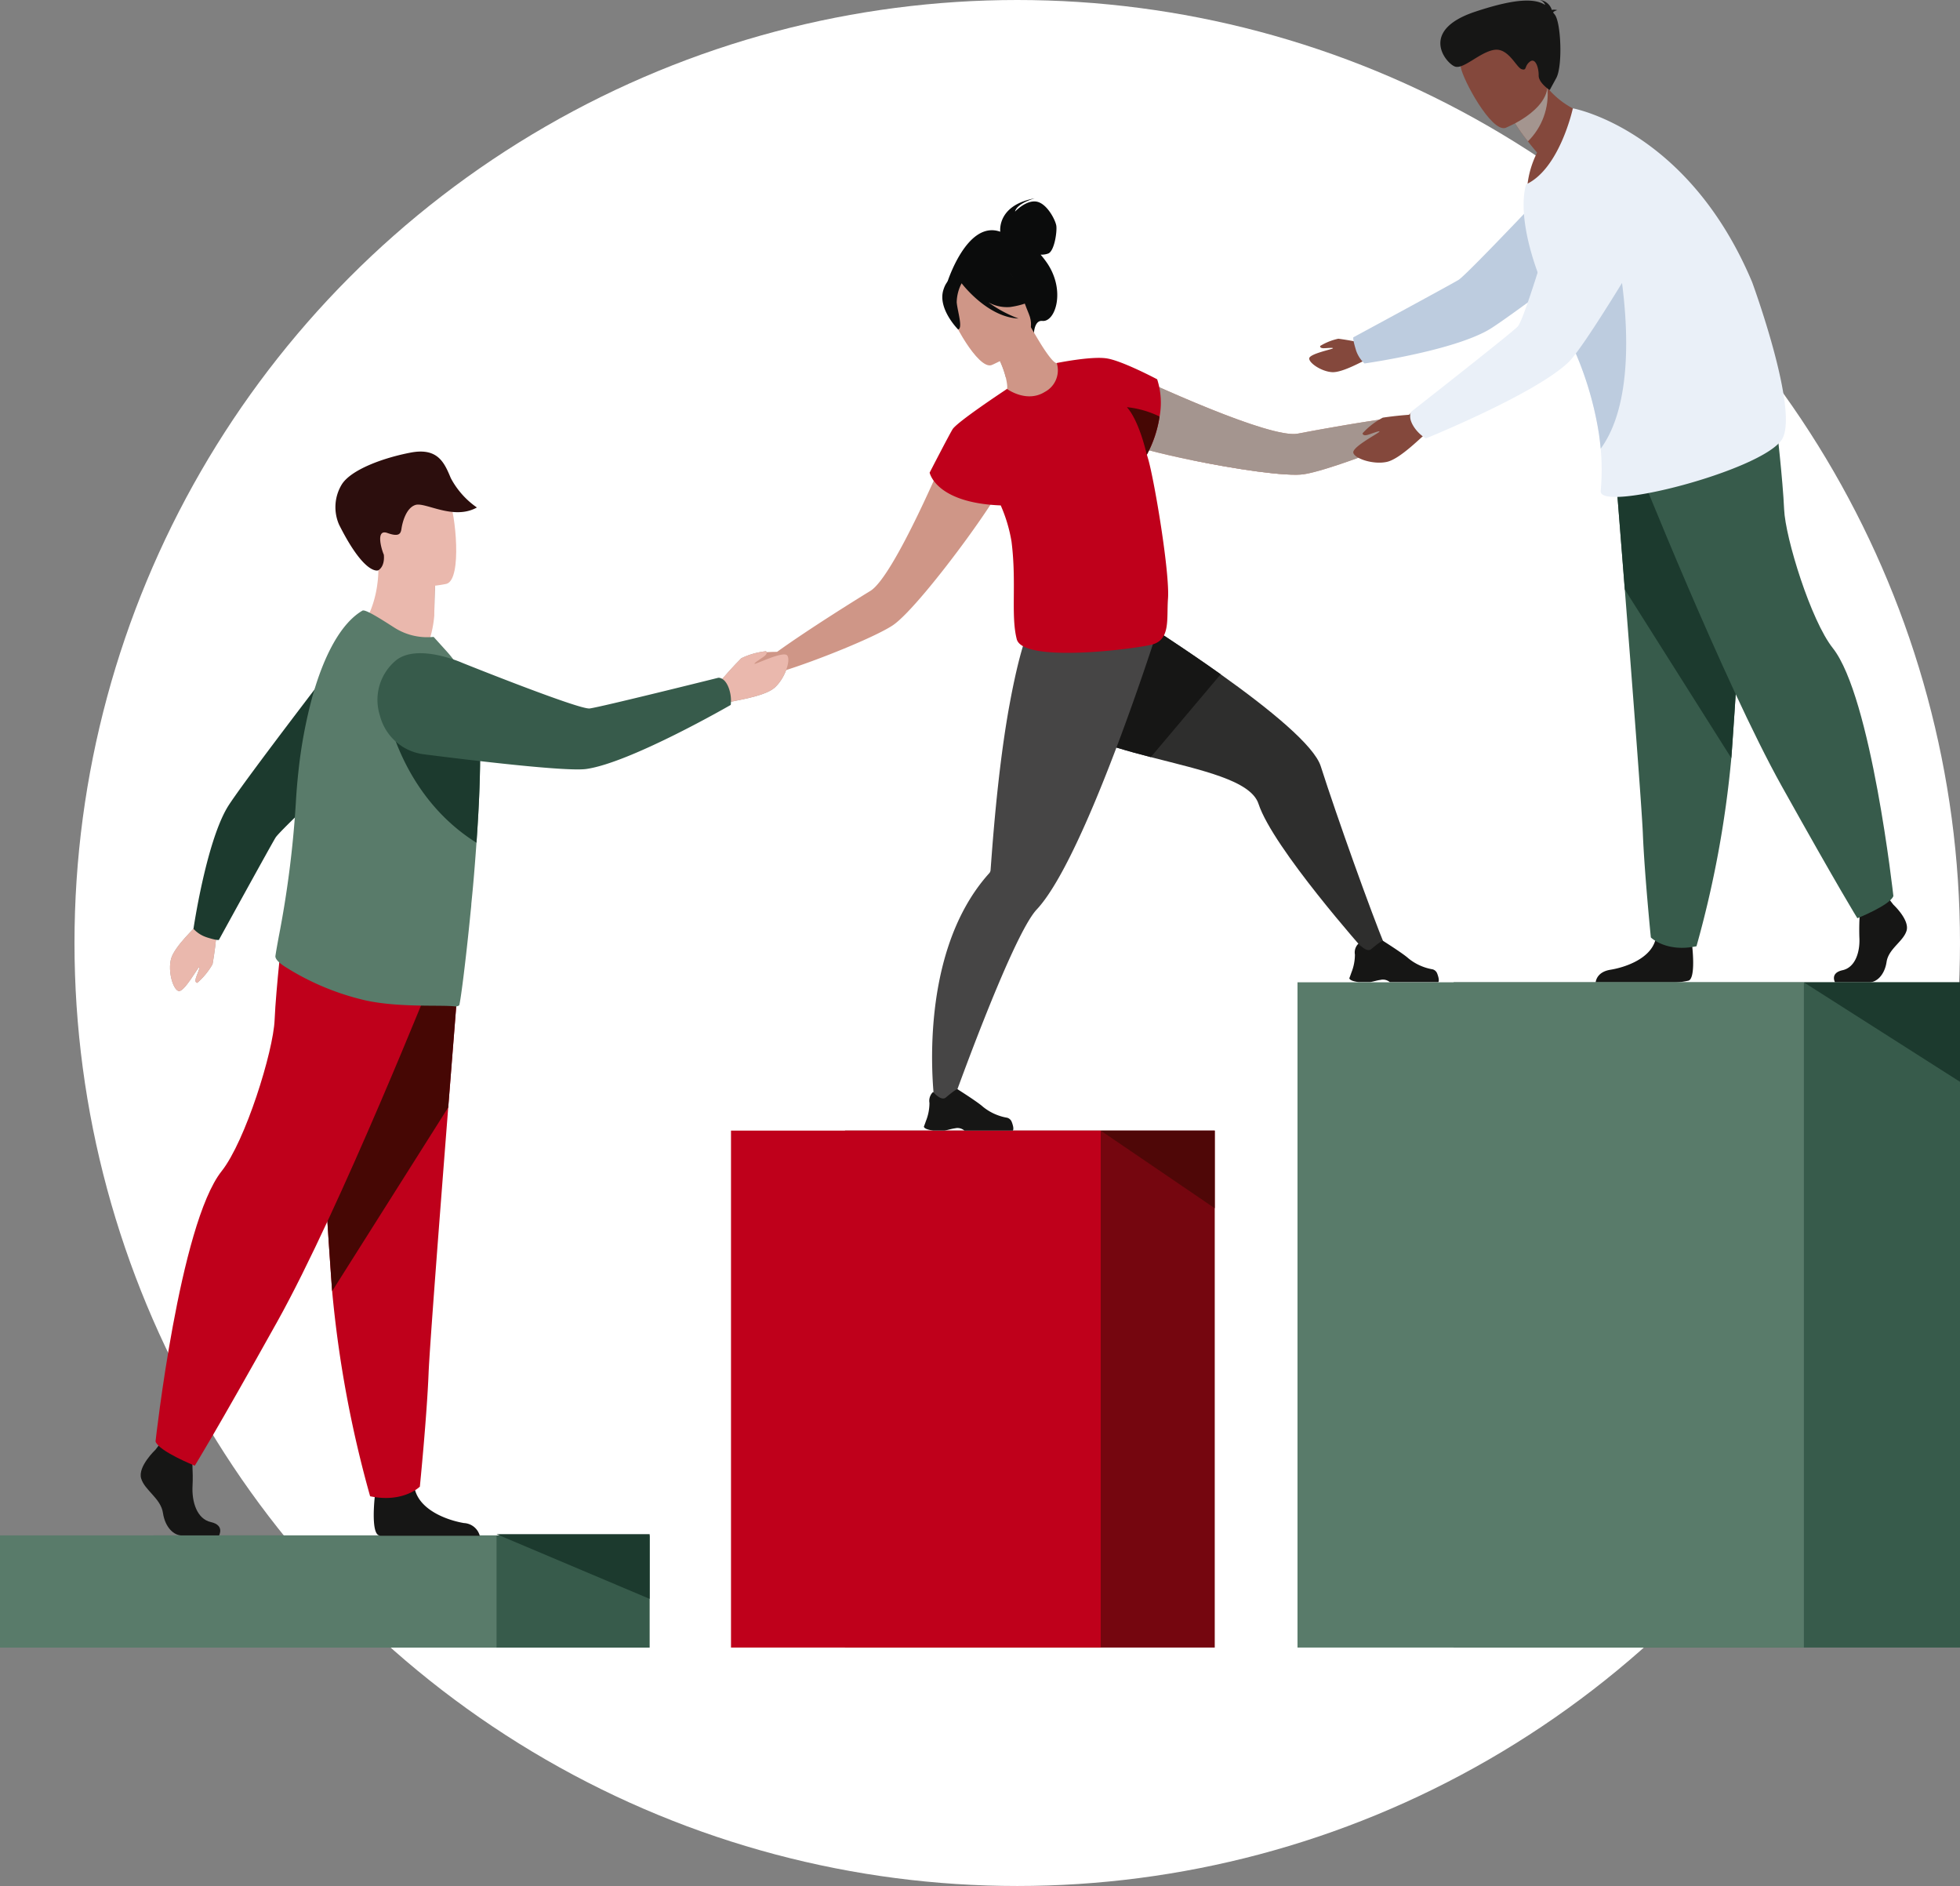 <?xml version="1.0" standalone="no"?>
<!DOCTYPE svg PUBLIC "-//W3C//DTD SVG 1.1//EN" 
  "http://www.w3.org/Graphics/SVG/1.1/DTD/svg11.dtd">
  <svg id="Education" xmlns="http://www.w3.org/2000/svg" xmlns:xlink="http://www.w3.org/1999/xlink" width="264.655" height="254.597" viewBox="0 0 264.655 254.597">
  <rect x="0" y="0" width="264.655" height="254.597" fill="#808080" stroke="none"/>
  <defs>
    <clipPath id="clip-path">
      <rect id="Rectangle_123" data-name="Rectangle 123" width="264.655" height="222.415" fill="none"/>
    </clipPath>
    <clipPath id="clip-path-3">
      <rect id="Rectangle_103" data-name="Rectangle 103" width="15.334" height="1.987" fill="none"/>
    </clipPath>
    <clipPath id="clip-path-4">
      <path id="Path_444" data-name="Path 444" d="M218.4,84.334c5.935,1.223,12.947,2.285,15.334,1.911" transform="translate(-218.4 -84.334)" fill="none"/>
    </clipPath>
    <linearGradient id="linear-gradient" x1="-16.7" y1="11.592" x2="-16.625" y2="11.592" gradientUnits="objectBoundingBox">
      <stop offset="0" stop-color="#fff"/>
      <stop offset="0.062" stop-color="#f6f5f5"/>
      <stop offset="0.713" stop-color="#a4958f"/>
      <stop offset="1" stop-color="#a4958f"/>
    </linearGradient>
    <clipPath id="clip-path-5">
      <rect id="Rectangle_105" data-name="Rectangle 105" width="4.914" height="6.45" fill="none"/>
    </clipPath>
    <clipPath id="clip-path-6">
      <path id="Path_445" data-name="Path 445" d="M187.139,60.415c-.135,1.862-.768,5.221-3.282,6.45a13.305,13.305,0,0,0-1.632-3.763Z" transform="translate(-182.225 -60.415)" fill="none"/>
    </clipPath>
    <linearGradient id="linear-gradient-2" x1="-16.462" y1="23.733" x2="-16.371" y2="23.733" xlink:href="#linear-gradient"/>
    <clipPath id="clip-path-7">
      <rect id="Rectangle_107" data-name="Rectangle 107" width="9.696" height="7.217" fill="none"/>
    </clipPath>
    <clipPath id="clip-path-8">
      <path id="Path_446" data-name="Path 446" d="M131.431,124.038a46.374,46.374,0,0,1,3.324-3.707,10.106,10.106,0,0,1,3.322-.94c.148.138.155.339-.166.621s-1.543,1-1.368,1.076,3.861-1.755,4.393-1.138-.3,3.166-1.722,4.388-5.661,1.743-5.929,1.914c-2.262,1.446-1.855-2.213-1.855-2.213" transform="translate(-131.402 -119.372)" fill="none"/>
    </clipPath>
    <linearGradient id="linear-gradient-3" x1="-7.567" y1="10.311" x2="-7.508" y2="10.311" xlink:href="#linear-gradient"/>
    <clipPath id="clip-path-9">
      <rect id="Rectangle_109" data-name="Rectangle 109" width="4.427" height="7.236" fill="none"/>
    </clipPath>
    <clipPath id="clip-path-10">
      <path id="Path_447" data-name="Path 447" d="M282.2,16.095a8.96,8.96,0,0,1-2.634,7.235,28.381,28.381,0,0,1-1.753-2.454l1.6-4.306a9.151,9.151,0,0,1,2.785-.475" transform="translate(-277.811 -16.093)" fill="none"/>
    </clipPath>
    <linearGradient id="linear-gradient-4" x1="-23.035" y1="26.411" x2="-22.951" y2="26.411" xlink:href="#linear-gradient"/>
    <clipPath id="clip-path-11">
      <rect id="Rectangle_111" data-name="Rectangle 111" width="6.91" height="4.927" fill="none"/>
    </clipPath>
    <clipPath id="clip-path-12">
      <path id="Path_448" data-name="Path 448" d="M70.406,105.288a11.615,11.615,0,0,0,6.806,4.871c.027-2.163.1-3.375.1-3.375h-.005c-.205-.055-7.113-1.887-6.9-1.5" transform="translate(-70.401 -105.233)" fill="none"/>
    </clipPath>
    <linearGradient id="linear-gradient-5" x1="-6.263" y1="16.696" x2="-6.173" y2="16.696" xlink:href="#linear-gradient"/>
    <clipPath id="clip-path-13">
      <rect id="Rectangle_113" data-name="Rectangle 113" width="6.32" height="9.882" fill="none"/>
    </clipPath>
    <clipPath id="clip-path-14">
      <path id="Path_449" data-name="Path 449" d="M37.5,169.88a43.6,43.6,0,0,1-.579,4.659,9.526,9.526,0,0,1-2.064,2.514c-.189-.027-.3-.179-.206-.57s.658-1.6.479-1.569-2.045,3.436-2.788,3.244-1.47-2.612-1.028-4.323,3.444-4.4,3.559-4.67c.972-2.336,2.626.715,2.626.715" transform="translate(-31.183 -168.284)" fill="none"/>
    </clipPath>
    <linearGradient id="linear-gradient-6" x1="-1.454" y1="8.636" x2="-1.398" y2="8.636" xlink:href="#linear-gradient"/>
    <clipPath id="clip-path-15">
      <rect id="Rectangle_115" data-name="Rectangle 115" width="48.408" height="13.84" fill="none"/>
    </clipPath>
    <clipPath id="clip-path-16">
      <path id="Path_455" data-name="Path 455" d="M246.236,72.1c-.772-.117-3.1,2.033-3.1,2.033-4.966.574-12.227,1.892-14.84,2.4-1.853.356-6.836-1.342-11.7-3.293-5.789-2.321-11.415-5-11.415-5-3.212-.163-6.86,5.7-.345,9.423.994.568,4.731,1.54,9.033,2.425h0C219.8,81.313,226.815,82.374,229.2,82c2.773-.434,10.621-3.3,15.289-5.5l.013-.006.052-.024a5.714,5.714,0,0,1,2.185-.595,4.876,4.876,0,0,0,2.882-1.976c.06-.427-2.614-1.677-3.386-1.794" transform="translate(-201.215 -68.237)" fill="none"/>
    </clipPath>
    <linearGradient id="linear-gradient-7" x1="-3.938" y1="3.71" x2="-3.918" y2="3.71" xlink:href="#linear-gradient"/>
  </defs>
  <ellipse id="Ellipse_3" data-name="Ellipse 3" cx="127.298" cy="127.298" rx="127.298" ry="127.298" transform="translate(10.058 0)" fill="#fff"/>
  <g id="Group_184" data-name="Group 184" transform="translate(0 0)">
    <g id="Group_183" data-name="Group 183" clip-path="url(#clip-path)">
      <rect id="Rectangle_98" data-name="Rectangle 98" width="67.049" height="15.14" transform="translate(20.673 207.274)" fill="#375b4b"/>
      <rect id="Rectangle_99" data-name="Rectangle 99" width="67.048" height="15.141" transform="translate(0 207.274)" fill="#597b6a"/>
      <rect id="Rectangle_100" data-name="Rectangle 100" width="49.926" height="69.784" transform="translate(114.099 152.627)" fill="#75060f"/>
      <rect id="Rectangle_101" data-name="Rectangle 101" width="49.925" height="69.784" transform="translate(98.706 152.627)" fill="#bf001b"/>
      <path id="Path_435" data-name="Path 435" d="M201.86,207.287l15.394,10.478V207.287Z" transform="translate(-53.229 -54.66)" fill="#4f0707"/>
      <g id="Group_182" data-name="Group 182">
        <g id="Group_181" data-name="Group 181" clip-path="url(#clip-path)">
          <path id="Path_436" data-name="Path 436" d="M344.341,165.509s2.216,2.054,1.783,3.512-2.432,2.432-2.7,4.215-1.351,2.756-2.324,2.756h-4.637s-.716-1.255,1.013-1.633,2.382-2.474,2.274-4.419a34.8,34.8,0,0,1,.162-4.539l3.674-.864Z" transform="translate(-88.683 -43.387)" fill="#161615"/>
          <path id="Path_437" data-name="Path 437" d="M305.206,177.4a8.554,8.554,0,0,1-2.1.243H292.62c.035-.312.28-1.424,1.995-1.7,1.937-.314,5.293-1.441,6.041-3.919.025-.079.046-.161.065-.243.594-2.648,4.916.81,4.916.81s.013.106.032.286c.1.974.356,4.114-.463,4.523" transform="translate(-77.161 -45.033)" fill="#161615"/>
          <path id="Path_438" data-name="Path 438" d="M296.026,83.174s.657,8.191,1.428,18.039c1.048,13.376,2.31,29.807,2.435,32.919.216,5.405,1.081,14.05,1.081,14.05s2.053,2.054,6.161,1.188a141.475,141.475,0,0,0,4.706-25.4c.016-.214.032-.43.049-.646.973-13.293,2.485-41.286,2.485-41.286Z" transform="translate(-78.059 -21.633)" fill="#375b4b"/>
          <path id="Path_439" data-name="Path 439" d="M296.026,83.174s.657,8.191,1.428,18.039l14.383,22.758c.016-.214.032-.43.049-.646.973-13.293,2.485-41.286,2.485-41.286Z" transform="translate(-78.059 -21.633)" fill="#1c3a2e"/>
          <path id="Path_440" data-name="Path 440" d="M300.1,82.985s11.834,29.667,19.616,43.609,10.213,17.833,10.213,17.833,4.458-1.783,4.863-3c0,0-2.975-26.916-8.187-33.476-2.944-3.708-6.4-14.834-6.566-18.725s-1.054-11.591-1.054-11.591Z" transform="translate(-79.133 -20.472)" fill="#375b4b"/>
          <path id="Path_441" data-name="Path 441" d="M247.774,62.8a35.6,35.6,0,0,0-3.75-.7,7.727,7.727,0,0,0-2.456.981c-.025.152.064.278.391.3s1.4-.116,1.333.014-3.165.738-3.2,1.362,1.662,1.78,3.1,1.858,4.251-1.587,4.492-1.609c2.048-.179.092-2.21.092-2.21" transform="translate(-63.31 -16.375)" fill="#84483c"/>
          <path id="Path_442" data-name="Path 442" d="M248.528,55.391c-.46-1.466-.353-1.7-.353-1.7s13.012-7.035,14.2-7.749,14.638-15.024,14.638-15.024l13.773,3.791s-21.314,16.237-24.369,17.985c-5.047,2.889-16.737,4.525-16.737,4.525a4.282,4.282,0,0,1-1.157-1.828" transform="translate(-65.439 -8.153)" fill="#bdccdf"/>
          <path id="Path_443" data-name="Path 443" d="M289.008,19.176s-4.829,8.5-9.549,9.6a12.9,12.9,0,0,1,1.346-4.806c-.47-.554-.884-1.065-1.241-1.521A28.381,28.381,0,0,1,277.811,20l1.6-4.306,1.087-2.922a14.1,14.1,0,0,0,1.7,2.447,11.553,11.553,0,0,0,6.81,3.958" transform="translate(-73.256 -3.368)" fill="#84483c"/>
          <g id="Group_140" data-name="Group 140" transform="translate(160.81 62.096)" style="mix-blend-mode: multiply;isolation: isolate">
            <g id="Group_139" data-name="Group 139">
              <g id="Group_138" data-name="Group 138" clip-path="url(#clip-path-3)">
                <g id="Group_137" data-name="Group 137" transform="translate(0 0)">
                  <g id="Group_136" data-name="Group 136" clip-path="url(#clip-path-4)">
                    <rect id="Rectangle_102" data-name="Rectangle 102" width="9.795" height="14.35" transform="translate(-1.003 1.689) rotate(-59.291)" fill="url(#linear-gradient)"/>
                  </g>
                </g>
              </g>
            </g>
          </g>
          <g id="Group_145" data-name="Group 145" transform="translate(134.174 44.484)" style="mix-blend-mode: multiply;isolation: isolate">
            <g id="Group_144" data-name="Group 144">
              <g id="Group_143" data-name="Group 143" clip-path="url(#clip-path-5)">
                <g id="Group_142" data-name="Group 142" transform="translate(0 0)">
                  <g id="Group_141" data-name="Group 141" clip-path="url(#clip-path-6)">
                    <rect id="Rectangle_104" data-name="Rectangle 104" width="8.055" height="7.519" transform="matrix(0.511, -0.86, 0.86, 0.511, -2.832, 4.768)" fill="url(#linear-gradient-2)"/>
                  </g>
                </g>
              </g>
            </g>
          </g>
          <g id="Group_150" data-name="Group 150" transform="translate(96.752 87.895)" style="mix-blend-mode: multiply;isolation: isolate">
            <g id="Group_149" data-name="Group 149">
              <g id="Group_148" data-name="Group 148" clip-path="url(#clip-path-7)">
                <g id="Group_147" data-name="Group 147" transform="translate(0 0)">
                  <g id="Group_146" data-name="Group 146" clip-path="url(#clip-path-8)">
                    <rect id="Rectangle_106" data-name="Rectangle 106" width="12.595" height="13.292" transform="matrix(0.511, -0.86, 0.86, 0.511, -4.087, 6.123)" fill="url(#linear-gradient-3)"/>
                  </g>
                </g>
              </g>
            </g>
          </g>
          <g id="Group_155" data-name="Group 155" transform="translate(204.555 11.849)" style="mix-blend-mode: multiply;isolation: isolate">
            <g id="Group_154" data-name="Group 154">
              <g id="Group_153" data-name="Group 153" clip-path="url(#clip-path-9)">
                <g id="Group_152" data-name="Group 152" transform="translate(0 0)">
                  <g id="Group_151" data-name="Group 151" clip-path="url(#clip-path-10)">
                    <rect id="Rectangle_108" data-name="Rectangle 108" width="8.797" height="7.987" transform="matrix(0.511, -0.86, 0.86, 0.511, -3.198, 5.337)" fill="url(#linear-gradient-4)"/>
                  </g>
                </g>
              </g>
            </g>
          </g>
          <g id="Group_160" data-name="Group 160" transform="translate(51.837 77.484)" style="mix-blend-mode: multiply;isolation: isolate">
            <g id="Group_159" data-name="Group 159">
              <g id="Group_158" data-name="Group 158" clip-path="url(#clip-path-11)">
                <g id="Group_157" data-name="Group 157" transform="translate(0 0)">
                  <g id="Group_156" data-name="Group 156" clip-path="url(#clip-path-12)">
                    <rect id="Rectangle_110" data-name="Rectangle 110" width="8.16" height="8.808" transform="matrix(0.511, -0.86, 0.86, 0.511, -2.519, 3.554)" fill="url(#linear-gradient-5)"/>
                  </g>
                </g>
              </g>
            </g>
          </g>
          <g id="Group_165" data-name="Group 165" transform="translate(22.96 123.909)" style="mix-blend-mode: multiply;isolation: isolate">
            <g id="Group_164" data-name="Group 164">
              <g id="Group_163" data-name="Group 163" clip-path="url(#clip-path-13)">
                <g id="Group_162" data-name="Group 162" transform="translate(0 0)">
                  <g id="Group_161" data-name="Group 161" clip-path="url(#clip-path-14)">
                    <rect id="Rectangle_112" data-name="Rectangle 112" width="13.29" height="11.582" transform="translate(-5.366 7.061) rotate(-59.291)" fill="url(#linear-gradient-6)"/>
                  </g>
                </g>
              </g>
            </g>
          </g>
          <path id="Path_450" data-name="Path 450" d="M273.9,18.458s7.214-2.813,5.394-7.278-2.116-7.837-6.8-6.23-4.878,3.674-4.633,5.312,4.115,8.812,6.038,8.2" transform="translate(-70.614 -1.198)" fill="#84483c"/>
          <path id="Path_451" data-name="Path 451" d="M314.227,64.643c-2.911,4.184-24.67,9.775-24.412,6.879a31.5,31.5,0,0,0,0-5.713q-.082-.93-.231-1.973a45.511,45.511,0,0,0-4.795-14.363c-.219-.425-.448-.852-.685-1.285a44.254,44.254,0,0,1-3.017-6.779c-1.508-4.357-2.115-8.525-1.355-11.25a.374.374,0,0,1,.012-.038c4.549-2.1,6.311-10.26,6.311-10.26s15.518,2.785,24.211,23.471c0,0,6.5,17.671,3.965,21.312" transform="translate(-73.675 -5.237)" fill="#eaf0f8"/>
          <path id="Path_452" data-name="Path 452" d="M291.74,72.084q-.082-.931-.231-1.974a45.521,45.521,0,0,0-4.795-14.362c.5-3.048,1.2-5.583,1.959-6.725,3.1-4.638,4.9-5.363,4.9-5.363s4.642,19.573-1.831,28.424" transform="translate(-75.604 -11.513)" fill="#bdccdf"/>
          <path id="Path_453" data-name="Path 453" d="M279.363,1.685c.051-.1.2-.206.556-.316a1.5,1.5,0,0,0-.727-.027A1.908,1.908,0,0,0,277.574,0a1.138,1.138,0,0,1,.725.668c-1.266-.8-3.612-1.035-9.467.916-7.717,2.57-3.861,7.05-2.692,7.409s3.323-1.946,5.259-2.26,2.985,2.383,3.723,2.607.319-.39,1.092-1.005,1.217.832,1.2,1.847,1.491,1.979,1.491,1.979l.884-1.622c.884-1.622.643-7.51-.2-8.569l-.225-.284" transform="translate(-69.651)" fill="#161615"/>
          <path id="Path_454" data-name="Path 454" d="M246.236,72.1c-.772-.117-3.1,2.033-3.1,2.033-4.966.574-12.227,1.892-14.84,2.4-1.853.356-6.836-1.342-11.7-3.293-5.79-2.321-11.415-5-11.415-5-3.212-.163-6.86,5.7-.346,9.423.995.568,4.732,1.54,9.034,2.426h0C219.8,81.313,226.815,82.374,229.2,82c2.773-.434,10.621-3.3,15.289-5.5l.012-.006.052-.024a5.71,5.71,0,0,1,2.185-.595,4.878,4.878,0,0,0,2.882-1.976c.06-.427-2.614-1.677-3.386-1.794" transform="translate(-53.059 -17.994)" fill="#cf9687"/>
          <g id="Group_170" data-name="Group 170" transform="translate(148.156 50.244)" style="mix-blend-mode: multiply;isolation: isolate">
            <g id="Group_169" data-name="Group 169">
              <g id="Group_168" data-name="Group 168" clip-path="url(#clip-path-15)">
                <g id="Group_167" data-name="Group 167" transform="translate(0 0)">
                  <g id="Group_166" data-name="Group 166" clip-path="url(#clip-path-16)">
                    <rect id="Rectangle_114" data-name="Rectangle 114" width="38.522" height="51.461" transform="translate(-9.173 10.408) rotate(-59.291)" fill="url(#linear-gradient-7)"/>
                  </g>
                </g>
              </g>
            </g>
          </g>
          <path id="Path_456" data-name="Path 456" d="M236.568,155.743l-2.735.556s-12.514-14.06-14.443-19.976c-1.035-3.162-7.639-4.528-14.544-6.312-6.01-1.554-12.244-3.426-15.222-7.078-6.4-7.847,4.02-17.489,4.02-17.489s11.078,6.583,20.634,13.385c6.681,4.754,12.617,9.613,13.512,12.406,2.173,6.792,6.78,19.7,8.778,24.508" transform="translate(-49.454 -27.805)" fill="#2e2e2d"/>
          <path id="Path_457" data-name="Path 457" d="M248.705,178.059h1.538c.515-.081.9-.23,1.424-.3a1.427,1.427,0,0,1,1.245.3l.015.015h6.533c.165-.234.007-.778-.148-1.178a.927.927,0,0,0-.611-.56,7.04,7.04,0,0,1-3.31-1.512c-.7-.636-3.4-2.339-3.4-2.339l-.014,0c-.06,0-.341.088-1.567,1.122-.633.535-1.713-.754-1.713-.754a1.547,1.547,0,0,0-.354.48,1.62,1.62,0,0,0-.14,1,6.511,6.511,0,0,1-.468,2.423c-.152.448-.281.766-.281.766s-.074.369,1.25.535" transform="translate(-65.252 -45.482)" fill="#161615"/>
          <path id="Path_458" data-name="Path 458" d="M214.279,118.829l-9.433,11.181c-6.009-1.554-12.243-3.425-15.221-7.077-6.4-7.847,4.02-17.49,4.02-17.49s11.078,6.584,20.634,13.386" transform="translate(-49.454 -27.804)" fill="#161615"/>
          <path id="Path_459" data-name="Path 459" d="M201.327,114.17s-.761,2.4-2,6.006c-1.565,4.561-3.9,11.057-6.427,17.081-.556,1.324-1.121,2.626-1.691,3.878-2.1,4.635-4.257,8.609-6.152,10.628-3.406,3.631-11.687,26.969-11.687,26.969l-2.063-.571s-2.877-19.928,7.314-31.268a.723.723,0,0,0,.206-.423v0c.135-1.679.621-9.2,1.676-16.813.26-1.869.553-3.742.884-5.537.02-.116.043-.229.063-.342,1.551-8.3,3.035-11.993,4.951-13.85l14.089,4.011Z" transform="translate(-45.074 -28.985)" fill="#464545"/>
          <path id="Path_460" data-name="Path 460" d="M170.683,205.27h1.538c.515-.081.9-.23,1.424-.3a1.425,1.425,0,0,1,1.245.3.135.135,0,0,1,.015.015h6.533c.165-.235.007-.778-.148-1.179a.927.927,0,0,0-.612-.559,7.051,7.051,0,0,1-3.31-1.512c-.7-.636-3.4-2.339-3.4-2.339l-.014,0c-.06,0-.341.088-1.567,1.122-.633.534-1.713-.754-1.713-.754a1.547,1.547,0,0,0-.354.48,1.621,1.621,0,0,0-.14,1,6.512,6.512,0,0,1-.468,2.423c-.152.448-.281.766-.281.766s-.073.37,1.25.535" transform="translate(-44.678 -52.658)" fill="#161615"/>
          <path id="Path_461" data-name="Path 461" d="M164.809,78.553s-2.358,5.767-5.075,11.38c-2.286,4.72-4.826,9.331-6.438,10.314-2.271,1.387-8.527,5.3-12.586,8.22,0,0-3.168-.024-3.659.582s-1.627,3.33-1.3,3.606a4.888,4.888,0,0,0,3.461-.479,5.7,5.7,0,0,1,2.017-1.032l.054-.017.013,0c4.933-1.518,12.668-4.679,15.01-6.224,2.017-1.331,6.486-6.837,10.051-11.738h0c2.584-3.552,4.694-6.786,5.046-7.876,2.308-7.14-4.335-9.018-6.6-6.734" transform="translate(-35.782 -20.472)" fill="#cf9687"/>
          <path id="Path_462" data-name="Path 462" d="M187.156,45.054a11.846,11.846,0,0,0-.845-1.091,2.646,2.646,0,0,0,1.04-.156c.828-.342,1.2-2.97,1.08-3.749s-1.273-3.032-2.69-3.257-2.883,1.35-2.883,1.35c.262-1.137,2.66-1.792,2.66-1.792-4.94.911-4.688,4.206-4.653,4.51-4.522-1.611-7.177,6.9-7.177,6.9l11.713,6.9s.03-1.881,1.148-1.759c1.743.188,3.193-4.091.606-7.862" transform="translate(-45.8 -9.588)" fill="#0b0c0c"/>
          <path id="Path_463" data-name="Path 463" d="M189.933,69.079c-2.688,1.266-6.254-.557-6.235-.577.23-.23.149-.92-.061-1.822A13.287,13.287,0,0,0,182,62.917c-.192-.326-.384-.652-.615-1l.307-.115,5.222-2.093s.845,1.517,1.727,2.9c.749,1.152,1.536,2.188,1.881,2.15.019-.019,3.475,2.361-.595,4.319" transform="translate(-47.831 -15.745)" fill="#cf9687"/>
          <g id="Group_175" data-name="Group 175" transform="translate(134.174 44.484)" style="mix-blend-mode: multiply;isolation: isolate">
            <g id="Group_174" data-name="Group 174">
              <g id="Group_173" data-name="Group 173" clip-path="url(#clip-path-5)">
                <g id="Group_172" data-name="Group 172" transform="translate(0 0)">
                  <g id="Group_171" data-name="Group 171" clip-path="url(#clip-path-6)">
                    <rect id="Rectangle_116" data-name="Rectangle 116" width="8.055" height="7.519" transform="matrix(0.511, -0.86, 0.86, 0.511, -2.832, 4.768)" fill="url(#linear-gradient-2)"/>
                  </g>
                </g>
              </g>
            </g>
          </g>
          <path id="Path_465" data-name="Path 465" d="M179.736,62.24s6.8-2.679,5.064-6.887-2.024-7.387-6.438-5.854-4.59,3.483-4.353,5.028,3.913,8.3,5.726,7.713" transform="translate(-45.867 -12.949)" fill="#cf9687"/>
          <path id="Path_466" data-name="Path 466" d="M181.97,54.237c3.139-.443,4.055-1.712,4.055-1.712a8.691,8.691,0,0,1-4.589-3.66s-3.528-1.19-6.142.8a1.768,1.768,0,0,0-.331.737c-.6-.2-1.5-.145-2.02,1.548-.78,2.544,2,5.322,2,5.322.673-.19-.087-2.458-.193-3.668a5.725,5.725,0,0,1,.662-2.571c.332.431,3.644,4.593,7.686,4.759a17.06,17.06,0,0,1-4.079-2.191,5.212,5.212,0,0,0,2.953.636" transform="translate(-45.567 -12.792)" fill="#0b0c0c"/>
          <path id="Path_467" data-name="Path 467" d="M200,79.305c-.057-.2-.119-.414-.184-.63a15.966,15.966,0,0,0,1.716-5.141,10.316,10.316,0,0,0-.326-5.03s-4.715-2.5-6.8-2.819a.13.13,0,0,0-.026-.008c-.024,0-.053-.006-.083-.007-2.1-.29-6.652.638-6.652.638a3.293,3.293,0,0,1-1.6,3.894c-2.476,1.558-5.121-.4-5.121-.4-.08.053-.165.113-.252.175h0s-6.515,4.3-7.1,5.282-3.09,5.846-3.09,5.846.794,4.084,9.6,4.425a20.321,20.321,0,0,1,1.458,4.894c.7,5.543-.113,9.916.7,13.151s15.5,1.391,18.16.768,2.061-3.462,2.266-6.221c.258-3.467-1.8-15.761-2.665-18.819" transform="translate(-44.955 -17.302)" fill="#bf001b"/>
          <path id="Path_468" data-name="Path 468" d="M211.069,75.917a15.954,15.954,0,0,1-1.727,5.164c-.23-1.018-1.171-4.742-2.688-6.431a13.007,13.007,0,0,1,4.415,1.267" transform="translate(-54.493 -19.685)" fill="#460704"/>
          <path id="Path_469" data-name="Path 469" d="M131.431,124.038a46.373,46.373,0,0,1,3.324-3.707,10.092,10.092,0,0,1,3.322-.941c.148.138.155.339-.166.621s-1.543,1-1.368,1.076,3.861-1.755,4.393-1.138-.3,3.165-1.722,4.388-5.661,1.743-5.929,1.913c-2.262,1.447-1.855-2.213-1.855-2.213" transform="translate(-34.65 -31.477)" fill="#eab8ad"/>
          <path id="Path_470" data-name="Path 470" d="M66.021,112.169s3.93,4.663,8.936,2.713a15.15,15.15,0,0,0,1.092-4.525c0-.236.005-.465.008-.683.027-2.162.1-3.375.1-3.375h-.005c-.228-.095-7.652-3.143-7.646-2.89.127,5.847-2.485,8.761-2.485,8.761" transform="translate(-17.409 -27.264)" fill="#eab8ad"/>
          <g id="Group_180" data-name="Group 180" transform="translate(51.837 77.484)" style="mix-blend-mode: multiply;isolation: isolate">
            <g id="Group_179" data-name="Group 179">
              <g id="Group_178" data-name="Group 178" clip-path="url(#clip-path-11)">
                <g id="Group_177" data-name="Group 177" transform="translate(0 0)">
                  <g id="Group_176" data-name="Group 176" clip-path="url(#clip-path-12)">
                    <rect id="Rectangle_118" data-name="Rectangle 118" width="8.16" height="8.808" transform="matrix(0.511, -0.86, 0.86, 0.511, -2.519, 3.554)" fill="url(#linear-gradient-5)"/>
                  </g>
                </g>
              </g>
            </g>
          </g>
          <path id="Path_472" data-name="Path 472" d="M78.046,102.107s-8.349,1.963-9.491-3.255-2.989-8.479,2.293-9.953,6.757.289,7.562,1.939,1.779,10.624-.364,11.269" transform="translate(-17.743 -23.296)" fill="#eab8ad"/>
          <path id="Path_473" data-name="Path 473" d="M67.317,98.809c-.114.073-1.911.625-5.313-6.153a5.9,5.9,0,0,1,.348-5.4c1.245-2.034,5.659-3.632,9.327-4.329S76.225,84.3,77.09,86.37a11.194,11.194,0,0,0,3.525,3.969c-3.162,1.767-6.972-.76-8.292-.345s-1.786,2.5-1.885,3.162-.251,1.22-1.911.625-.75,2.352-.484,2.915c0,0,.226,1.5-.726,2.111" transform="translate(-16.22 -21.831)" fill="#2c0e0d"/>
          <path id="Path_474" data-name="Path 474" d="M36.392,276.972H31.337c-1.06,0-2.238-1.075-2.532-3.044s-2.473-3.044-2.945-4.656,1.944-3.88,1.944-3.88l.4-.526.42-.549,4,.954s.1.967.161,2.2c.043.889.066,1.917.016,2.817-.118,2.149.593,4.463,2.478,4.882s1.105,1.8,1.105,1.8" transform="translate(-6.803 -69.698)" fill="#161615"/>
          <path id="Path_475" data-name="Path 475" d="M82.856,278.88h-13.4a1.152,1.152,0,0,1-.284-.085c-.895-.461-.615-3.988-.507-5.078.021-.2.035-.32.035-.32s4.712-3.88,5.361-.909c.021.093.044.184.069.273h0c.818,2.78,4.475,4.043,6.587,4.4a2.323,2.323,0,0,1,2.14,1.722" transform="translate(-18.072 -71.557)" fill="#161615"/>
          <path id="Path_476" data-name="Path 476" d="M77.154,175.882s-.716,8.928-1.557,19.661c-1.143,14.58-2.518,32.489-2.654,35.881-.235,5.891-1.178,15.315-1.178,15.315s-2.238,2.239-6.715,1.3a154.124,154.124,0,0,1-5.129-27.685l-.053-.7c-1.06-14.489-2.709-45-2.709-45Z" transform="translate(-15.072 -46.052)" fill="#bf001b"/>
          <path id="Path_477" data-name="Path 477" d="M77.154,175.882s-.716,8.928-1.557,19.661L59.921,220.348l-.053-.7c-1.06-14.489-2.709-45-2.709-45Z" transform="translate(-15.072 -46.052)" fill="#460704"/>
          <path id="Path_478" data-name="Path 478" d="M66.335,175.677s-12.9,32.337-21.381,47.532-11.132,19.437-11.132,19.437-4.86-1.944-5.3-3.269c0,0,3.243-29.337,8.923-36.489,3.21-4.041,6.979-16.168,7.156-20.409s1.149-12.634,1.149-12.634Z" transform="translate(-7.521 -44.787)" fill="#bf001b"/>
          <path id="Path_479" data-name="Path 479" d="M37.5,169.88a43.771,43.771,0,0,1-.579,4.659,9.514,9.514,0,0,1-2.065,2.514c-.188-.027-.3-.179-.206-.57s.658-1.6.48-1.569-2.045,3.436-2.788,3.244-1.47-2.612-1.028-4.323,3.445-4.4,3.559-4.67c.973-2.336,2.626.715,2.626.715" transform="translate(-8.222 -44.375)" fill="#eab8ad"/>
          <path id="Path_480" data-name="Path 480" d="M37.251,157.12c1.428.458,1.657.355,1.657.355s6.949-12.652,7.652-13.81,14.755-14.187,14.755-14.187L57.7,116.013S41.723,136.707,40,139.677c-2.852,4.908-4.522,16.3-4.522,16.3a4.178,4.178,0,0,0,1.776,1.141" transform="translate(-9.354 -30.592)" fill="#1c3a2e"/>
          <path id="Path_481" data-name="Path 481" d="M78.123,133.686c-.05,2.766-.211,5.874-.427,9.031-.013.187-.027.374-.04.562-.139,1.956-.289,3.916-.462,5.827-.069.766-.143,1.524-.219,2.269l-.012.1c-.006.279-.04.581-.071.856-.7,7.161-1.443,12.817-1.58,12.9a.8.8,0,0,1-.55.141c-1.878-.236-7.48.19-12.067-.808a34.764,34.764,0,0,1-10.735-4.452c-.468-.277-1.537-1.011-1.451-1.559.085-.6.244-1.474.444-2.569a139.094,139.094,0,0,0,2.307-18.028q.119-2.143.346-4.226a64.187,64.187,0,0,1,1.87-10.092c1.573-5.662,3.884-10,6.783-11.695.379-.213,2.417,1.085,4.29,2.285a8.263,8.263,0,0,0,5.319,1.261l1.558,1.723a17.4,17.4,0,0,1,4.444,9.263c.041.306.077.632.106.979a60.932,60.932,0,0,1,.146,6.227" transform="translate(-13.318 -29.513)" fill="#597b6a"/>
          <path id="Path_482" data-name="Path 482" d="M83.413,138.11c-.05,2.766-.211,5.874-.427,9.031-.013.187-.027.374-.04.562-10.726-6.714-12.378-19-12.378-19a29.338,29.338,0,0,1,12.7,3.179,60.932,60.932,0,0,1,.146,6.227" transform="translate(-18.608 -33.938)" fill="#1c3a2e"/>
          <path id="Path_483" data-name="Path 483" d="M116.675,124.473c-.553-1.5-1.413-1.4-1.413-1.4s-15.947,3.974-17.378,4.145-17.172-6.147-17.172-6.147-6.2-2.781-9.1-.242a6.934,6.934,0,0,0-2.047,7.348,7.018,7.018,0,0,0,5.931,5.228c6.423.818,19.236,2.358,21.921,1.984,5.977-.833,19.521-8.651,19.521-8.651a5.017,5.017,0,0,0-.264-2.268" transform="translate(-18.266 -31.58)" fill="#375b4b"/>
          <path id="Path_484" data-name="Path 484" d="M111.735,281.273v8.734l-20.674-8.734Z" transform="translate(-24.012 -74.169)" fill="#1c3a2e"/>
          <rect id="Rectangle_120" data-name="Rectangle 120" width="68.373" height="89.805" transform="translate(196.282 132.606)" fill="#375b4b"/>
          <rect id="Rectangle_121" data-name="Rectangle 121" width="68.374" height="89.805" transform="translate(175.199 132.606)" fill="#597b6a"/>
          <path id="Path_485" data-name="Path 485" d="M351.885,180.1v13.429L330.8,180.1Z" transform="translate(-87.23 -47.49)" fill="#1c3a2e"/>
          <path id="Path_486" data-name="Path 486" d="M257.113,75.939a46.3,46.3,0,0,0-4.958.465,10.106,10.106,0,0,0-2.732,2.109c.024.2.18.325.6.236s1.719-.646,1.68-.459-3.709,2.059-3.529,2.853,2.723,1.643,4.55,1.228,4.771-3.513,5.067-3.626c2.508-.956-.674-2.808-.674-2.808" transform="translate(-65.439 -20.024)" fill="#84483c"/>
          <path id="Path_487" data-name="Path 487" d="M259.056,64.236c-.86-1.389-.24-2.023-.24-2.023s13.261-10.383,14.3-11.432,5.854-17.751,5.854-17.751,1.657-6.759,5.538-7.505a7.107,7.107,0,0,1,7.228,2.977,7.192,7.192,0,0,1,.487,8.088c-3.386,5.706-10.217,17.031-12.211,18.966-4.439,4.306-19.292,10.324-19.292,10.324a5.146,5.146,0,0,1-1.666-1.643" transform="translate(-68.19 -6.693)" fill="#eaf0f8"/>
        </g>
      </g>
    </g>
  </g>
</svg>
